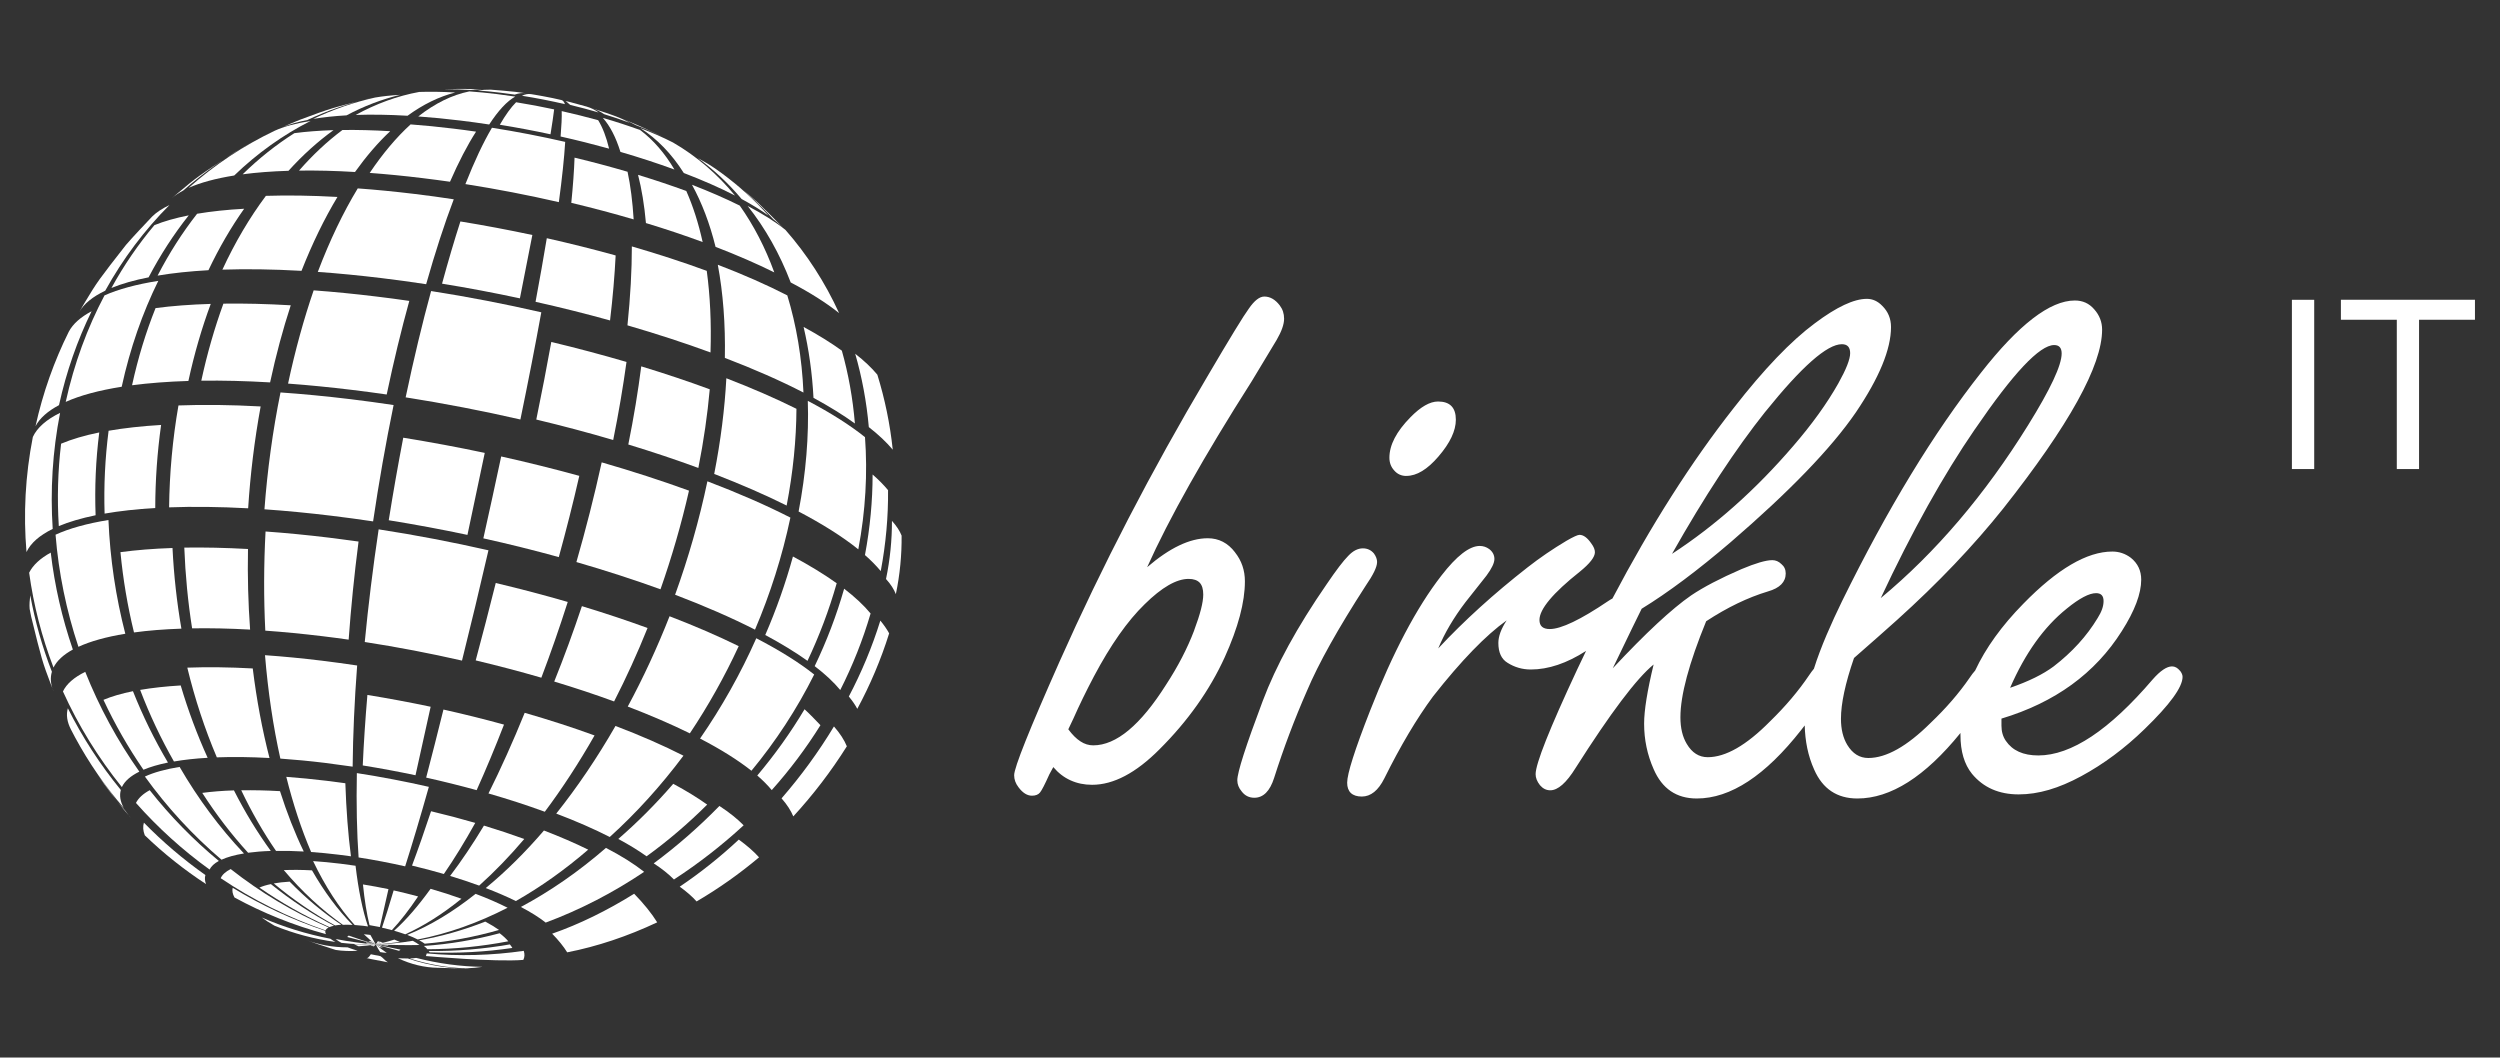 <?xml version="1.0" encoding="UTF-8"?>
<svg xmlns="http://www.w3.org/2000/svg" id="Layer_1" data-name="Layer 1" viewBox="0 0 500 211.5">
  <rect x="0" y="0" width="500" height="211.5" fill="#333333" stroke="none"/>
  <defs>
    <style>      .cls-1 {        fill: #fff;        stroke-width: 0px;      }    </style>
  </defs>
  <path class="cls-1" d="m97.15,177.61c2.19.84,4.21,1.71,6.02,2.6,4.99-2.83,9.84-6.29,14.47-10.28-2.66-1.31-5.63-2.59-8.85-3.83-3.75,4.37-7.65,8.23-11.63,11.5"></path>
  <path class="cls-1" d="m71.72,171.49c3.14.49,6.27,1.09,9.31,1.78,1.48-4.63,3.07-9.99,4.74-15.9-4.7-1.07-9.54-2-14.4-2.75-.12,6.21,0,11.9.35,16.88"></path>
  <path class="cls-1" d="m115.28,112.41c5.9,1.71,11.55,3.54,16.82,5.45,2.25-6.41,4.17-13.02,5.7-19.73-5.47-1.99-11.33-3.89-17.46-5.66-1.48,6.73-3.18,13.41-5.06,19.94m-94.36-9.69c3.01-.52,6.4-.9,10.13-1.12.01-5.52.4-11.08,1.17-16.61-3.87.23-7.38.62-10.5,1.16-.71,5.52-.97,11.07-.8,16.57Zm119.09,44.99c4.09,2.12,7.56,4.29,10.28,6.44,4.86-5.88,9.09-12.34,12.55-19.25-3.06-2.43-6.98-4.86-11.58-7.25-3.15,7.11-6.95,13.84-11.25,20.06Zm-29.16-11.4c4.17,1.26,8.18,2.59,11.97,3.98,2.41-4.7,4.65-9.61,6.69-14.69-4.16-1.52-8.56-2.98-13.13-4.37-1.73,5.18-3.58,10.22-5.53,15.07Zm45.47,23.37c1.1,1.25,1.87,2.46,2.34,3.6,3.98-4.33,7.57-9.02,10.71-14.02-.51-1.26-1.37-2.59-2.58-3.97-3.08,5.1-6.59,9.91-10.48,14.38Zm-32.66,8.11c2.14,1.15,4.03,2.31,5.66,3.47,4.27-3.09,8.32-6.56,12.12-10.34-1.95-1.39-4.22-2.78-6.79-4.16-3.45,3.99-7.13,7.68-10.99,11.03Zm-38.43-12.27c3.45.77,6.82,1.61,10.1,2.51,1.85-4.11,3.68-8.49,5.47-13.11-3.93-1.08-7.98-2.09-12.11-3.01-1.18,4.77-2.34,9.33-3.46,13.62Zm-50.44-3.22c2-.35,4.26-.6,6.74-.74-2.09-4.6-3.9-9.44-5.39-14.47-2.99.18-5.7.48-8.11.89,1.9,4.98,4.17,9.78,6.76,14.32Zm-10.41,5.11c.56-1.19,1.74-2.22,3.49-3.08-4.37-6.19-8.01-12.9-10.82-19.96-2.23,1.09-3.75,2.41-4.46,3.92,3.09,6.82,7.05,13.25,11.78,19.12Zm30.82,12.77c1.72-.03,3.57.01,5.55.12-1.79-3.7-3.37-7.74-4.75-12.07-2.76-.16-5.36-.21-7.75-.17,2.07,4.34,4.4,8.41,6.96,12.13Zm-10.9,1.76c1.15-.53,2.66-.95,4.49-1.25-4.87-5.14-9.19-10.97-12.87-17.31-2.82.46-5.16,1.1-6.94,1.93,4.42,6.13,9.56,11.74,15.32,16.63Zm34.53,14.21c.78.22,1.52.46,2.22.71,3.74-1.68,7.51-4.09,11.24-7.11-1.94-.7-4.01-1.37-6.17-1.99-2.48,3.43-4.92,6.26-7.29,8.38Zm-10.25-1.19c.58-.03,1.23-.02,1.94.02-2.98-3-5.7-6.68-8.12-10.91-2.05-.11-3.94-.12-5.64-.05,3.6,4.25,7.56,7.94,11.83,10.95Zm-3.47,1.11c.09-.22.31-.41.63-.57-7.07-3.05-13.64-7-19.6-11.69-1.01.51-1.69,1.12-2,1.83,6.39,4.3,13.42,7.83,20.97,10.44ZM114.07,20.99c1.94.47,3.83.97,5.66,1.51-.73-.53-1.52-.92-2.36-1.17-.99-.28-2.31-.64-3.3-.9l-.97-.24c.32.2.66.6.98.81Zm-18.54-2.9c1.48.11,3.04.26,4.65.46.93.11,1.86.24,2.78.37.77-.28,1.51-.37,2.24-.27-.64-.08-1.48-.2-2.11-.28-1.49-.16-3.48-.33-4.97-.44-.86-.01-1.72.04-2.58.16Zm41.23,16.51c3.78,1.45,7.23,2.96,10.24,4.51-3.54-4.31-7.7-7.89-12.4-10.61-1.93-.99-4.14-1.96-6.56-2.89,3.37,2.13,6.3,5.17,8.72,8.99Zm-24.64-7.3c3.31.74,6.55,1.56,9.7,2.43-.56-2.33-1.29-4.24-2.19-5.69-2.36-.65-4.8-1.26-7.29-1.82.04,1.24-.04,2.95-.22,5.09Zm46.02,29.19c3.86,2.02,7.13,4.09,9.68,6.13-2.79-6.11-6.4-11.71-10.73-16.64-1.99-1.6-4.55-3.21-7.56-4.79,3.52,4.43,6.42,9.57,8.61,15.3Zm-109.61-21.63c2.76-.36,5.82-.6,9.17-.7,2.83-3.13,5.84-5.85,9-8.13-2.86.09-5.47.29-7.82.6-3.65,2.31-7.12,5.07-10.35,8.23Zm25.41-.28c3.36.25,6.88.59,10.54,1.04,1.84.22,3.68.47,5.52.73,1.73-3.96,3.48-7.33,5.21-10.02-1.5-.22-3-.42-4.5-.6-2.99-.36-5.85-.65-8.59-.85-2.83,2.57-5.57,5.83-8.17,9.69Zm14.46,22.15c5.24.85,10.45,1.84,15.58,2.94.91-4.56,1.74-8.79,2.49-12.67-4.73-1.01-9.55-1.92-14.39-2.71-1.22,3.79-2.45,7.95-3.67,12.44Zm37.1,8.34c5.83,1.7,11.4,3.51,16.6,5.42.19-5.85-.07-11.32-.75-16.32-4.69-1.72-9.72-3.36-14.98-4.89,0,4.78-.29,10.06-.88,15.79Zm-93.97-9.95c3.03-.51,6.42-.87,10.16-1.08,2.12-4.47,4.51-8.57,7.14-12.29-3.46.19-6.61.53-9.41,1-2.94,3.75-5.59,7.89-7.9,12.37Zm128.19,47.18c4.76,2.5,8.8,5.04,11.94,7.57,1.46-7.71,1.87-15.24,1.34-22.44-3.01-2.42-6.88-4.86-11.44-7.26.23,7.01-.36,14.43-1.84,22.13ZM26.41,77.05c3.39-.44,7.15-.73,11.27-.86,1.18-5.46,2.69-10.61,4.47-15.41-4.03.12-7.72.4-11.04.84-1.93,4.81-3.51,9.97-4.7,15.43Zm31.21-.33c4.11.3,8.41.73,12.89,1.27,2.28.28,4.56.58,6.83.91,1.41-6.7,2.93-12.96,4.52-18.72-2.21-.32-4.42-.62-6.63-.88-4.34-.53-8.52-.94-12.5-1.23-1.96,5.72-3.69,11.96-5.12,18.66Zm20.13,27.33c5.29.85,10.56,1.83,15.74,2.93,1.15-5.42,2.31-10.9,3.46-16.4-5.36-1.14-10.82-2.15-16.3-3.04-1.06,5.51-2.03,11.04-2.9,16.5Z"></path>
  <path class="cls-1" d="m135.02,118.95c5.89,2.24,11.28,4.59,15.98,6.98,3.05-7.16,5.45-14.68,7.08-22.41-4.88-2.49-10.47-4.93-16.6-7.26-1.62,7.74-3.81,15.35-6.46,22.69m-82.13-17.09c4.28.3,8.78.73,13.48,1.3,2.75.33,5.5.71,8.25,1.12,1.14-7.71,2.51-15.53,4.1-23.27-2.86-.43-5.72-.82-8.59-1.17-4.89-.59-9.58-1.04-14.03-1.35-1.57,7.75-2.63,15.6-3.21,23.37Zm-41.13,3.36c2.04-.86,4.51-1.58,7.36-2.17-.2-5.49.03-11.03.73-16.56-2.96.6-5.51,1.36-7.63,2.25-.66,5.51-.8,11.02-.46,16.48Zm139.69,49.88c1.13.98,2.1,1.95,2.9,2.92,3.6-4.03,6.87-8.37,9.74-12.98-.93-.98-2.18-2.28-3.18-3.19-2.79,4.69-5.97,9.12-9.46,13.26Zm-78.51-26.7c6.57,1.01,13.1,2.27,19.46,3.72,1.77-7.07,3.54-14.48,5.29-22.06-7.17-1.63-14.55-3.05-21.96-4.19-1.15,7.69-2.08,15.26-2.78,22.54Zm-34.51-2.73c3.58-.06,7.46.02,11.59.25-.38-5.26-.53-10.65-.42-16.12-4.54-.25-8.8-.34-12.74-.28.21,5.47.73,10.88,1.56,16.14Zm-27.73,7.84c.68-1.37,1.98-2.57,3.87-3.6-2.15-6.26-3.65-12.77-4.42-19.39-2.1,1.15-3.56,2.5-4.32,4.02.89,6.52,2.54,12.88,4.87,18.97Zm125.25,43.83c1.37.99,2.51,1.98,3.37,2.95,4.42-2.59,8.6-5.55,12.49-8.82-1.04-1.17-2.4-2.35-4.05-3.55-3.69,3.45-7.65,6.61-11.82,9.42Zm-24.7-14.62c3.95,1.5,7.55,3.07,10.7,4.68,5.3-4.79,10.25-10.26,14.74-16.26-4-2.04-8.57-4.04-13.59-5.95-3.66,6.37-7.65,12.26-11.85,17.53Zm-55.18-11c2.83.2,5.81.48,8.93.86,1.84.23,3.68.48,5.53.75.06-6.29.36-13.09.9-20.23-2.35-.35-4.7-.67-7.04-.96-3.97-.48-7.78-.85-11.39-1.1.6,7.27,1.63,14.22,3.07,20.68Zm-27.38,2.23c1.36-.57,3-1.05,4.9-1.44-2.68-4.52-5.03-9.3-7-14.27-2.28.46-4.26,1.04-5.9,1.73,2.28,4.88,4.96,9.56,8,13.98Zm-3.47,8.4c-2.05-2.36-3.95-4.84-5.69-7.42,1.52,2.08,3.52,4.85,5.13,6.86l1.52,1.79c-.11-.12-.21-.24-.31-.35-.24-.29-.46-.58-.65-.86Zm85.22,24.4c1.25,1.28,2.27,2.54,3,3.72,6.02-1.18,12.07-3.21,18-6-1.13-1.82-2.69-3.75-4.61-5.72-5.45,3.39-10.96,6.09-16.4,7.99Zm-28.03-13.63c2.18.52,4.31,1.08,6.36,1.68,2.1-3.05,4.2-6.47,6.28-10.22-2.86-.83-5.81-1.61-8.84-2.33-1.31,3.95-2.58,7.59-3.81,10.87Zm-32.79-2.57c1.36-.18,2.88-.31,4.54-.36-2.7-3.71-5.17-7.77-7.37-12.11-2.32.07-4.44.25-6.34.5,2.76,4.3,5.83,8.31,9.17,11.97Zm-7.71,3.36c.33-.65.95-1.23,1.86-1.72-5.1-4.21-9.74-8.97-13.83-14.15-1.34.73-2.26,1.58-2.75,2.55,4.37,4.93,9.3,9.41,14.72,13.32Zm60.74,19.2c-.06,0-.12.01-.18.02l.3-.04s-.08.01-.12.02Zm-17.86-3.91c.29.22.52.44.7.65,5.46-.02,10.87-.57,16.17-1.59-.44-.53-1.02-1.07-1.73-1.61-4.97,1.33-10.04,2.19-15.14,2.54Zm-3.35-2.22c.78.3,1.49.6,2.11.92,6.07-1.18,12.11-3.34,17.97-6.35-1.89-.95-4.04-1.89-6.4-2.78-4.51,3.59-9.11,6.38-13.68,8.21Zm-7.54-1.95c.7.11,1.39.24,2.07.38.48-2.09,1.06-4.64,1.72-7.58-1.68-.35-3.39-.67-5.1-.94.31,3.12.75,5.86,1.31,8.14Zm-6.89.06c.37-.06.78-.11,1.24-.14-3.66-2.44-7.11-5.34-10.32-8.62-1.18.07-2.24.19-3.18.36,3.84,3.21,7.94,6.03,12.27,8.4Zm-1.81,1.74c-.14-.24-.18-.47-.12-.66-6.6-2.2-12.81-5.11-18.54-8.61-.15.58-.03,1.24.36,1.94,5.66,3.09,11.78,5.57,18.3,7.33Zm6.33,3.32c-.71-.21-1.39-.44-2.02-.68-2.96,0-5.74-.51-8.3-1.49l2.14.78c1.13.38,2.65.87,3.79,1.23,1.3.22,3.08.27,4.39.16Zm10.05,1.54c-.61.01-1.27,0-1.99-.05,2.62,1.25,5.29,1.87,7.95,1.92,1.4.05,3.27.11,4.67.13.85.02,1.66.02,2.44,0-4.31.14-8.7-.51-13.07-1.99Zm-6.44-2.8l1.14.18s-.02-.03-.03-.05c-.37-.04-.74-.08-1.1-.13.38.21.77.41,1.15.6.09,0,.18,0,.25-.02-.47-.19-.94-.38-1.4-.59-.6-.06-1.2-.12-1.8-.19-.02-.02-.04-.04-.06-.06-.01-.02-.03-.04-.04-.06.63.11,1.26.21,1.89.3.26.2.53.4.79.59.11,0,.21.01.3.01-.37-.19-.73-.4-1.09-.6,1.61-.08,3.22-.25,4.83-.48-.33-.16-.7-.32-1.1-.47-1.25.4-2.49.71-3.73.96-1.47.05-2.93.03-4.35-.04.28.14.59.28.93.42,1.12-.07,2.26-.19,3.42-.38-.5-.2-.99-.42-1.49-.64.07,0,.15-.02.25-.02.41.23.82.45,1.24.66-.24.11-.47.22-.7.31.11.04.22.06.33.09.12-.13.24-.26.37-.4.86.1,1.71.19,2.56.27-.03-.04-.07-.08-.11-.11-.82-.04-1.64-.1-2.45-.17-.36.07-.71.13-1.06.19.09.04.19.07.3.1.25-.09.5-.19.76-.29-.4-.21-.79-.43-1.18-.66.09,0,.2,0,.3,0,.29.23.58.44.88.65.47-.11.94-.23,1.41-.37-.14-.05-.28-.1-.43-.14-.33.19-.66.35-.98.52-1.82-.53-3.62-1.11-5.39-1.75-.14.08-.24.18-.3.28l5.69,1.47Zm0,0l4.65,1.27c.14-.07.25-.14.31-.23l-3.82-.79s0-.03,0-.05c-.38-.06-.76-.13-1.14-.19M120.84,22.84c1.8.55,3.52,1.14,5.14,1.74-.93-.52-1.89-.97-2.88-1.34l-1.55-.56c-.97-.33-2.28-.76-3.26-1.07.9.28,1.75.69,2.55,1.23Zm6.31,2.18c1.94.75,3.72,1.53,5.31,2.33-.16-.08-.31-.16-.47-.24l-.76-.38q-3.44-1.62-5.27-2.37l-1.57-.63c.95.37,1.87.8,2.77,1.29Zm-38.17-7.16c1.61-.02,3.35.03,5.19.14.75-.09,1.51-.14,2.27-.15-3.55-.08-4.19-.1-7.41,0-.02,0-.04,0-.05,0Zm65.64,25.96c.97.76,1.81,1.51,2.52,2.26-5.43-5.51-5.76-5.84-9.94-9.25l-.59-.47c2.88,2.26,5.56,4.75,8.01,7.46Zm-6.3-4.02c2.04,1.1,3.85,2.22,5.39,3.33-2.82-3.13-5.95-5.97-9.34-8.47l-1.13-.81c-1.08-.75-2.31-1.5-3.69-2.25,3.22,2.34,6.16,5.09,8.77,8.2Zm-48.36-14.85c3.41.55,6.8,1.19,10.14,1.91.34-2.11.59-3.78.73-4.98-2.51-.54-5.05-1.02-7.61-1.43-1.03,1.03-2.12,2.54-3.25,4.5Zm-28.82-1.96c3.14-.11,6.61-.06,10.37.16,3.1-2.26,6.3-3.83,9.54-4.65-2.61-.15-5.03-.18-7.21-.11-4.37.8-8.63,2.36-12.7,4.6Zm71.97,26.38c4.28,1.65,8.22,3.36,11.75,5.11-1.8-4.94-4.12-9.42-6.91-13.36-2.86-1.42-6.07-2.82-9.55-4.16,1.97,3.59,3.56,7.75,4.71,12.41Zm-50.03-12.55c6.31.99,12.59,2.21,18.69,3.61.65-4.8,1.07-8.85,1.27-12.05-4.78-1.1-9.7-2.05-14.65-2.83-1.72,2.91-3.51,6.7-5.31,11.27Zm-33.28-2.7c3.47-.05,7.21.04,11.2.28,2.25-3.14,4.6-5.88,7.04-8.16-3.4-.2-6.59-.28-9.55-.24-3.05,2.28-5.95,4.99-8.69,8.13Zm113.95,51.29c1.95,1.52,3.56,3.04,4.8,4.53-.54-5.16-1.59-10.18-3.08-15-1.14-1.38-2.63-2.79-4.43-4.19,1.35,4.68,2.27,9.58,2.72,14.65Zm-28.78-13.83c5.81,2.22,11.11,4.55,15.72,6.93-.3-6.95-1.41-13.47-3.23-19.43-4.08-2.1-8.76-4.16-13.9-6.13,1.05,5.62,1.54,11.87,1.41,18.63Zm-122.67-13.99c2.07-.85,4.55-1.56,7.42-2.12,2.35-4.49,5.04-8.63,8.03-12.4-2.66.53-4.95,1.18-6.87,1.96-3.22,3.83-6.1,8.02-8.59,12.56Zm84.96,26.32c5.27,1.26,10.42,2.63,15.38,4.09,1.1-5.45,1.98-10.66,2.66-15.61-4.85-1.42-9.89-2.76-15.04-4-.88,4.89-1.88,10.07-3,15.51Zm-67-7.77c4.26-.06,8.86.05,13.76.34,1.17-5.46,2.56-10.61,4.13-15.42-4.8-.28-9.3-.39-13.47-.33-1.75,4.81-3.24,9.95-4.42,15.41Zm-33.16,9.1c.85-1.6,2.44-3.01,4.7-4.21,1.47-6.7,3.68-12.99,6.52-18.78-2.2,1.17-3.74,2.53-4.56,4.09-2.93,5.88-5.18,12.2-6.66,18.91Zm170.11,30.57c.95,1.06,1.6,2.07,1.96,3.02.82-3.93,1.19-7.85,1.15-11.71-.36-.93-1-1.91-1.93-2.95.01,3.81-.37,7.71-1.19,11.64Zm-14.27,17.42c2.09,1.6,3.81,3.2,5.11,4.78,2.47-4.87,4.51-9.99,6.07-15.31-1.35-1.64-3.13-3.29-5.29-4.96-1.53,5.35-3.51,10.53-5.89,15.48Z"></path>
  <path class="cls-1" d="m76.09,191.23c-.65-.11-1.29-.24-1.92-.38-.36.57-.64.82-.86.77l1.04.22c.97.19,2.26.44,3.23.62-.52-.26-.99-.94-1.49-1.23"></path>
  <path class="cls-1" d="m83.24,191.58c-.39.06-.82.1-1.29.12,3.75,1.2,7.51,1.85,11.22,1.97,1.22-.05,2.34-.15,3.33-.3-4.37-.06-8.8-.65-13.26-1.79Z"></path>
  <path class="cls-1" d="m10.65,138.14c-.54-1.36-.62-2.62-.27-3.79-1.92-4.93-3.37-10.05-4.33-15.29-.11.81-.2,1.92-.12,2.73l.3,1.52c2.15,8.76,2.2,8.93,3.99,13.68l.35.91c.03.08.06.15.09.23Z"></path>
  <path class="cls-1" d="m67.08,188.39c-.38-.21-.71-.42-1-.64-4.84-.94-9.43-2.37-13.74-4.25.73.54,1.59,1.09,2.56,1.64,3.81,1.55,7.87,2.65,12.17,3.25Z"></path>
  <path class="cls-1" d="m15.69,129.36c2.41-1.11,5.56-1.99,9.37-2.61-1.9-7.36-3.05-15.01-3.37-22.75-4.3.7-7.86,1.69-10.58,2.94.61,7.66,2.17,15.19,4.57,22.41Z"></path>
  <path class="cls-1" d="m62.65,23.78c1.98-.33,4.21-.57,6.66-.71,3.45-1.84,7.05-3.21,10.73-4.1-1.85.1-3.53.28-5.03.54-4.26.95-8.4,2.38-12.36,4.27Z"></path>
  <path class="cls-1" d="m37.73,37.57c2.35-1.05,5.42-1.88,9.11-2.47,4.65-4.48,9.79-8.14,15.28-10.91-2.9.46-5.3,1.11-7.14,1.94-6.24,2.97-12.04,6.81-17.25,11.44Z"></path>
  <path class="cls-1" d="m107.11,60.36c5.09,1.14,10.07,2.39,14.9,3.73.55-4.64.92-8.99,1.12-13-4.46-1.24-9.07-2.39-13.77-3.45-.65,3.9-1.4,8.15-2.25,12.72Z"></path>
  <path class="cls-1" d="m81.13,79.47c7.75,1.22,15.46,2.71,22.95,4.43,1.59-7.7,2.99-14.88,4.18-21.44-7.19-1.65-14.59-3.09-22.04-4.25-1.76,6.45-3.47,13.57-5.09,21.26Z"></path>
  <path class="cls-1" d="m153.05,127c3.19,1.71,6.03,3.44,8.45,5.17,2.35-4.97,4.32-10.16,5.84-15.52-2.51-1.79-5.44-3.58-8.75-5.35-1.48,5.38-3.34,10.63-5.54,15.7Z"></path>
  <path class="cls-1" d="m96.67,107.67c5.15,1.14,10.19,2.4,15.09,3.75,1.47-5.34,2.85-10.77,4.1-16.25-5.06-1.39-10.29-2.69-15.62-3.88-1.17,5.49-2.36,10.97-3.57,16.38Z"></path>
  <path class="cls-1" d="m33.82,101.47c4.79-.18,10.08-.12,15.81.19.43-6.77,1.26-13.6,2.5-20.37-5.96-.33-11.46-.39-16.44-.2-1.18,6.77-1.79,13.6-1.87,20.38Z"></path>
  <path class="cls-1" d="m5.3,110.41c.83-1.79,2.61-3.34,5.24-4.63-.5-7.68-.04-15.47,1.48-23.21-2.74,1.34-4.59,2.96-5.45,4.82-1.52,7.74-1.91,15.47-1.27,23.02Z"></path>
  <path class="cls-1" d="m169.77,139.31c.7.84,1.26,1.66,1.69,2.46,2.57-4.78,4.72-9.82,6.37-15.1-.45-.82-1.04-1.67-1.76-2.55-1.64,5.29-3.77,10.36-6.31,15.19Z"></path>
  <path class="cls-1" d="m95.14,132.08c4.49,1.07,8.89,2.23,13.13,3.46,1.85-4.87,3.62-9.95,5.28-15.15-4.65-1.35-9.47-2.62-14.4-3.79-1.32,5.29-2.66,10.47-4.01,15.48Z"></path>
  <path class="cls-1" d="m125.55,141.31c4.52,1.73,8.69,3.53,12.42,5.36,3.65-5.47,6.94-11.31,9.77-17.44-4.15-2.04-8.8-4.05-13.83-5.98-2.47,6.29-5.28,12.34-8.36,18.06Z"></path>
  <path class="cls-1" d="m26.8,126.49c2.84-.39,6.01-.64,9.48-.76-.91-5.26-1.51-10.67-1.78-16.13-3.81.13-7.29.41-10.41.83.52,5.45,1.43,10.82,2.71,16.06Z"></path>
  <path class="cls-1" d="m53.07,126.13c3.63.26,7.45.63,11.43,1.11,1.74.21,3.49.44,5.23.69.46-6.36,1.12-12.94,1.98-19.62-1.95-.27-3.89-.53-5.84-.77-4.44-.54-8.7-.95-12.76-1.24-.36,6.74-.37,13.38-.05,19.83Z"></path>
  <path class="cls-1" d="m130.74,172.67c1.64,1.07,3,2.15,4.05,3.23,4.96-3.23,9.62-6.86,13.94-10.84-1.26-1.29-2.89-2.59-4.85-3.87-4.07,4.18-8.47,8.02-13.13,11.48Z"></path>
  <path class="cls-1" d="m72.56,153.09c3.54.57,7.08,1.23,10.54,1.96.97-4.32,1.98-8.91,3.03-13.7-4.16-.88-8.4-1.67-12.65-2.36-.42,4.91-.73,9.64-.93,14.1Z"></path>
  <path class="cls-1" d="m97.69,158.69c3.96,1.14,7.74,2.37,11.27,3.66,3.49-4.66,6.82-9.77,9.95-15.26-4.38-1.6-9.07-3.11-13.97-4.53-2.33,5.75-4.77,11.16-7.25,16.14Z"></path>
  <path class="cls-1" d="m43.38,151.47c3.18-.12,6.7-.08,10.52.13-1.45-5.63-2.58-11.64-3.35-17.91-4.75-.26-9.13-.31-13.09-.16,1.52,6.28,3.51,12.3,5.91,17.95Z"></path>
  <path class="cls-1" d="m24.75,161.58c-.71-1.3-.89-2.5-.58-3.58-4.14-5.06-7.7-10.54-10.6-16.35-.37,1.3-.17,2.73.64,4.29l.82,1.56c2.72,5.03,5.97,9.75,9.72,14.08Z"></path>
  <path class="cls-1" d="m104.16,181.39c1.98,1.03,3.66,2.08,4.98,3.13,6.88-2.56,13.49-5.98,19.69-10.15-2.02-1.6-4.6-3.22-7.64-4.79-5.39,4.68-11.11,8.66-17.03,11.82Z"></path>
  <path class="cls-1" d="m90.03,175.19c2.02.61,3.96,1.26,5.8,1.93,3.06-2.73,6.08-5.86,9.02-9.32-2.55-.93-5.25-1.83-8.06-2.68-2.23,3.7-4.5,7.08-6.77,10.07Z"></path>
  <path class="cls-1" d="m62.21,170.4c1.73.12,3.55.3,5.45.53.84.1,1.68.21,2.53.33-.57-4.38-.94-9.29-1.12-14.61-1.25-.18-2.49-.34-3.74-.49-2.81-.34-5.51-.6-8.07-.79,1.36,5.45,3.02,10.5,4.96,15.02Z"></path>
  <path class="cls-1" d="m41.21,176.82c-.26-.65-.29-1.26-.13-1.81-4.44-3.14-8.56-6.65-12.3-10.48-.23.78-.18,1.62.18,2.53,3.73,3.6,7.83,6.87,12.25,9.76Z"></path>
  <path class="cls-1" d="m83.83,188.06c.42.22.8.45,1.12.68,5.01-.42,9.98-1.35,14.86-2.75-.8-.56-1.72-1.12-2.76-1.67-4.35,1.71-8.77,2.97-13.22,3.74Z"></path>
  <path class="cls-1" d="m76.39,185.53c.68.15,1.34.31,1.99.49,1.7-1.8,3.45-4.06,5.24-6.73-1.59-.43-3.22-.84-4.89-1.21-.86,2.9-1.64,5.41-2.33,7.45Z"></path>
  <path class="cls-1" d="m70.93,185c.54.04,1.12.09,1.72.16.32.04.63.08.95.13-1.09-3.21-1.92-7.31-2.49-12.14-1.01-.15-2.01-.28-3.02-.41-1.91-.23-3.74-.41-5.47-.52,2.41,5.03,5.19,9.35,8.31,12.78Z"></path>
  <path class="cls-1" d="m65.9,185.42c.25-.11.55-.2.9-.27-4.45-2.34-8.67-5.14-12.62-8.33-.89.18-1.67.42-2.3.7,4.4,3.05,9.09,5.7,14.02,7.9Z"></path>
  <path class="cls-1" d="m85.76,190.21c.05.07.13.18.18.26,5.58.22,11.11-.08,16.53-.88-.13-.23-.29-.46-.5-.71-5.31.93-10.74,1.38-16.21,1.32Z"></path>
  <path class="cls-1" d="m85.35,190.68c6.52.6,13.03.41,19.4-.51.22.67.18,1.28-.09,1.81-5.62.47-19.48-.77-19.48-.77l.17-.53Z"></path>
  <path class="cls-1" d="m75.16,188.91c-2.74-.23-5.42-.6-8.03-1.11.3.26.69.52,1.15.77,2.23.25,4.52.37,6.87.34l-1.07-1.92c-.13-.02-.25-.03-.37-.05-.33-.04-.64-.07-.94-.09.77.74,1.56,1.43,2.38,2.06-.64-.13-1.28-.28-1.91-.43,0,.03,0,.06.01.1.63.12,1.26.22,1.9.32,2.62.07,6.12.18,8.74.1-.35-.28-.81-.56-1.34-.84-2.47.41-4.94.66-7.4.74Z"></path>
  <path class="cls-1" d="m104.38,19.15c2.91.46,5.8,1.03,8.61,1.68-.18-.48-.41-.76-.7-.82l-1.74-.39q-2.39-.48-3.6-.67l-.72-.12c-.6-.1-1.22.02-1.86.33Z"></path>
  <path class="cls-1" d="m124.09,30.38c3.79,1.1,7.42,2.29,10.8,3.53-1.93-3.26-4.23-5.92-6.86-7.9-2.34-.85-4.84-1.67-7.46-2.43,1.43,1.59,2.61,3.88,3.52,6.81Z"></path>
  <path class="cls-1" d="m83.63,23.29c2.68.19,5.51.46,8.45.82,1.92.23,3.84.5,5.76.79,1.81-2.78,3.56-4.68,5.21-5.58-1.24-.19-2.48-.36-3.72-.51-1.9-.23-3.73-.41-5.46-.53-3.46.7-6.9,2.4-10.23,5.02Z"></path>
  <path class="cls-1" d="m56.61,25.39c1.35-.55,2.98-1.02,4.86-1.39,4.05-1.91,8.29-3.36,12.65-4.33-.16.03-.33.07-.49.1-6.98,1.75-7.4,1.85-13.54,4.14l-1.1.45c-.8.33-1.6.67-2.38,1.03Z"></path>
  <path class="cls-1" d="m129.18,44.61c3.96,1.2,7.76,2.47,11.35,3.8-.83-3.75-1.92-7.17-3.27-10.21-3.05-1.12-6.29-2.2-9.65-3.23.73,2.83,1.26,6.06,1.58,9.65Z"></path>
  <path class="cls-1" d="m114.27,40.57c4.27,1.02,8.44,2.13,12.46,3.31-.22-3.55-.62-6.74-1.22-9.53-3.42-1-6.97-1.95-10.6-2.82-.09,2.61-.31,5.64-.65,9.04Z"></path>
  <path class="cls-1" d="m36.64,38.11c4.29-3.78,8.98-7.06,13.98-9.77l-3.73,2.13c-7.05,4.62-7.47,4.9-11.65,8.42l-.86.74c.62-.54,1.38-1.05,2.26-1.52Z"></path>
  <path class="cls-1" d="m162.7,79.57c3.13,1.7,5.91,3.41,8.28,5.13-.42-5.05-1.3-9.93-2.61-14.57-2.19-1.58-4.75-3.17-7.65-4.74,1.05,4.49,1.72,9.23,1.98,14.18Z"></path>
  <path class="cls-1" d="m63.55,54.38c4.08.29,8.37.71,12.84,1.25,2.94.36,5.89.76,8.84,1.21,1.8-6.36,3.65-12.06,5.52-16.98-2.61-.4-5.22-.76-7.83-1.07-3.96-.48-7.76-.85-11.37-1.11-2.91,4.8-5.6,10.4-7.99,16.7Z"></path>
  <path class="cls-1" d="m44.47,53.93c4.79-.16,10.09-.09,15.83.24,2.16-5.48,4.57-10.43,7.19-14.78-5.19-.29-9.97-.36-14.31-.22-3.24,4.34-6.17,9.28-8.7,14.76Z"></path>
  <path class="cls-1" d="m21.05,58.13c3.54-6.4,7.87-12.14,12.84-17.12-1.43.68-2.6,1.45-3.46,2.3-1.58,1.69-3.73,3.92-5.24,5.68-5.46,6.99-5.68,7.26-8.3,11.62l-1.05,1.8c.93-1.64,2.69-3.07,5.21-4.27Z"></path>
  <path class="cls-1" d="m172.99,111.01c1.22,1.07,2.28,2.15,3.16,3.21,1.03-5.48,1.51-10.89,1.46-16.19-.86-1.04-1.89-2.08-3.09-3.13,0,5.25-.5,10.64-1.53,16.12Z"></path>
  <path class="cls-1" d="m125.66,88.9c4.89,1.49,9.58,3.06,14.01,4.69,1.08-5.46,1.83-10.71,2.28-15.73-4.33-1.6-8.92-3.13-13.7-4.59-.63,4.96-1.49,10.18-2.59,15.63Z"></path>
  <path class="cls-1" d="m142.84,94.79c5.28,2.04,10.15,4.15,14.49,6.32,1.29-6.7,1.93-13.19,1.96-19.35-4.2-2.09-8.91-4.14-14.02-6.11-.32,6.05-1.12,12.46-2.43,19.15Z"></path>
  <path class="cls-1" d="m13.14,80.38c2.89-1.3,6.66-2.31,11.2-3.03,1.68-7.69,4.16-14.78,7.32-21.18-4.36.69-7.98,1.67-10.76,2.91-3.43,6.48-6.07,13.61-7.76,21.31Z"></path>
  <path class="cls-1" d="m75.16,188.91c.29-.17.59-.35.89-.54-.16-.05-.31-.09-.48-.12-.14.23-.28.45-.41.66.28.57.58,1.07.88,1.51.2.04.41.06.62.09.24.03.48.05.7.07-.74-.49-1.48-1.05-2.2-1.67Z"></path>
  <path class="cls-1" d="m247.01,110.47c-1.43-1.88-3.25-2.82-5.46-2.82-3.59,0-7.63,1.93-12.12,5.79,4.38-9.76,11.35-22.15,20.9-37.16,3.11-5.15,4.78-7.91,4.99-8.28,1-1.72,1.5-3.14,1.5-4.26,0-1.02-.29-1.9-.87-2.66-.9-1.18-1.93-1.77-3.09-1.77-.95,0-1.98.8-3.09,2.41-1,1.34-3.77,5.87-8.31,13.6-11.19,18.88-21.03,37.86-29.53,56.95-6.07,13.67-9.1,21.26-9.1,22.77,0,.86.29,1.66.87,2.41.84,1.13,1.74,1.69,2.69,1.69.74,0,1.28-.22,1.62-.65.35-.43.97-1.63,1.86-3.62.11-.21.37-.7.79-1.45,1,1.18,2.15,2.07,3.45,2.65,1.29.59,2.73.89,4.31.89,4.28,0,8.76-2.36,13.46-7.08,5.7-5.68,10.05-11.83,13.06-18.42,2.69-5.95,4.04-11.02,4.04-15.2,0-2.2-.66-4.13-1.98-5.79m28.42,1.97c0-.58-.21-1.16-.63-1.74-.58-.69-1.32-1.03-2.22-1.03-1,0-1.98.5-2.93,1.51-.95.95-2.38,2.82-4.28,5.62-5.91,8.55-10.18,16.36-12.83,23.43-3.38,8.97-5.07,14.25-5.07,15.83,0,.79.29,1.53.87,2.22.63.84,1.48,1.27,2.53,1.27,1.8,0,3.12-1.32,3.96-3.96,1.9-5.97,4.09-11.77,6.57-17.42,2.32-5.49,6.23-12.48,11.72-20.98,1.53-2.22,2.3-3.8,2.3-4.75Zm160.57,21.71c-.48-.58-1-.87-1.58-.87-1.06,0-2.35.87-3.88,2.61-8.66,10.13-16.28,15.2-22.88,15.2-3.01,0-5.17-.98-6.49-2.93-.58-.84-.87-1.85-.87-3.01v-1.43c10.71-3.22,18.74-9.05,24.07-17.5,2.59-4.06,3.88-7.49,3.88-10.29,0-1.8-.69-3.25-2.06-4.36-1.11-.84-2.35-1.26-3.72-1.26-5.07,0-11.01,3.48-17.81,10.45-4.32,4.4-7.52,8.85-9.62,13.35-.36.4-.73.88-1.1,1.44-2.11,3.07-4.72,6.09-7.84,9.06-4.7,4.66-8.84,6.99-12.43,6.99-1.74,0-3.14-.87-4.2-2.61-.84-1.39-1.27-3.12-1.27-5.23,0-3.05.87-7.12,2.61-12.16,3.62-3.17,6.5-5.71,8.61-7.61,8.23-7.42,15.3-14.85,21.22-22.27,13.19-16.69,19.79-28.62,19.79-35.79,0-1.54-.53-2.89-1.58-4.07-1.01-1.18-2.3-1.76-3.88-1.76-4.96,0-11.22,4.81-18.76,14.44-9.45,11.98-18.71,27.21-27.79,45.69-2.11,4.34-4.27,9.18-5.63,13.52-.32.38-.64.82-.97,1.31-2.11,3.13-4.72,6.22-7.84,9.25-4.7,4.75-8.84,7.13-12.43,7.13-1.74,0-3.14-.88-4.19-2.66-.85-1.41-1.27-3.18-1.27-5.33,0-4.39,1.71-10.79,5.15-19.2,4.22-2.77,8.34-4.75,12.35-5.96,2.38-.68,3.56-1.88,3.56-3.6,0-.78-.29-1.41-.87-1.88-.53-.52-1.14-.78-1.82-.78-1.26,0-3.32.6-6.17,1.8-4.22,1.83-7.57,3.58-10.05,5.25-3.85,2.66-9.08,7.52-15.68,14.58,3.17-6.58,5.09-10.55,5.78-11.91,5.28-3.24,11.22-7.68,17.81-13.32,11.77-10.14,20.11-18.78,25.02-25.94,4.7-6.95,7.04-12.64,7.04-17.08,0-1.67-.58-3.08-1.74-4.23-.9-.94-1.93-1.41-3.09-1.41-2.59,0-6.04,1.62-10.37,4.86-4.8,3.55-10.21,9.2-16.23,16.93-8.5,10.8-16.59,23.52-24.29,38.15-.26.13-.53.29-.81.48-5.54,3.75-9.45,5.62-11.72,5.62-1.37,0-2.06-.6-2.06-1.82,0-2.16,2.69-5.38,8.08-9.66,2.01-1.63,3.01-2.93,3.01-3.88,0-.53-.24-1.11-.71-1.74-.79-1.16-1.58-1.74-2.37-1.74-.37,0-1.24.4-2.61,1.19-2.75,1.64-5.33,3.4-7.76,5.3-6.76,5.28-12.72,10.69-17.89,16.23,1.27-3.06,3.09-6.15,5.46-9.26,2.59-3.27,3.99-5.04,4.2-5.31,1.05-1.42,1.58-2.53,1.58-3.32s-.35-1.45-1.03-1.98c-.58-.42-1.21-.63-1.9-.63-2.06,0-4.62,1.98-7.68,5.94-4.96,6.39-9.71,15.39-14.25,27-3.06,7.81-4.59,12.62-4.59,14.41s.98,2.77,2.93,2.77c1.79,0,3.3-1.21,4.51-3.64,3.22-6.49,6.46-11.95,9.74-16.39,5.65-7.18,10.56-12.24,14.72-15.2-1.11,1.69-1.66,3.19-1.66,4.51,0,1.9.61,3.22,1.82,3.96,1.42.9,2.98,1.35,4.67,1.35,3.51,0,7.2-1.24,11.05-3.72-.6,1.23-1.19,2.48-1.78,3.73-5.54,11.86-8.31,18.84-8.31,20.93,0,.73.29,1.46.87,2.2.58.68,1.27,1.02,2.06,1.02,1.53,0,3.22-1.49,5.07-4.47,6.97-10.97,12.16-17.87,15.6-20.69-1.26,5.22-1.9,9.17-1.9,11.83,0,3.19.63,6.22,1.9,9.09,1.69,3.92,4.57,5.88,8.63,5.88,6.76,0,13.72-4.57,20.9-13.72.24-.3.47-.6.69-.89.08,3.1.64,6.05,1.9,8.85,1.69,3.84,4.57,5.76,8.63,5.76,6.67,0,13.54-4.37,20.62-13.1,0,.14,0,.27,0,.4,0,3.28.77,5.86,2.3,7.76,2.27,2.75,5.39,4.12,9.34,4.12s8.02-1.21,12.51-3.64c4.49-2.43,8.71-5.57,12.67-9.42,5.07-4.91,7.6-8.39,7.6-10.45,0-.37-.16-.76-.48-1.19Zm-22.64-12.43c2.53-2.06,4.49-3.09,5.86-3.09,1,0,1.5.52,1.5,1.58s-.39,2.14-1.19,3.41c-2.16,3.59-5.09,6.81-8.79,9.66-2.11,1.58-5.02,3.01-8.71,4.28,3.01-6.91,6.78-12.19,11.32-15.83Zm-18.35-35.89c7.65-11.21,12.93-16.82,15.83-16.82,1,0,1.5.56,1.5,1.69,0,2.35-2.24,7.14-6.73,14.36-8.65,13.93-18.47,25.45-29.45,34.56,6.23-13.31,12.51-24.58,18.84-33.79Zm-41.91-3.51c7.23-8.98,12.32-13.48,15.28-13.48,1.11,0,1.66.6,1.66,1.8s-.79,3.21-2.37,6.04c-2.27,4.02-5.28,8.2-9.03,12.54-7.5,8.73-15.57,15.91-24.23,21.55,6.49-11.49,12.72-20.97,18.68-28.45Zm-71.81,12.86c2.06,0,4.19-1.29,6.41-3.88,2.32-2.69,3.48-5.15,3.48-7.36,0-2.43-1.19-3.64-3.56-3.64-1.64,0-3.48,1.06-5.54,3.17-2.8,2.85-4.19,5.54-4.19,8.07,0,1.01.32,1.85.95,2.54.63.74,1.45,1.11,2.45,1.11Zm-42.44,30.89c-1.37,3.6-3.24,7.21-5.62,10.86-5.12,8.1-9.98,12.14-14.57,12.14-.9,0-1.76-.26-2.57-.8-.82-.53-1.63-1.34-2.42-2.41l1.03-2.17c1.16-2.63,2.53-5.44,4.11-8.44,3.33-6.27,6.7-11.07,10.13-14.4,3.43-3.38,6.36-5.07,8.79-5.07,1,0,1.74.26,2.22.76.48.51.71,1.3.71,2.37,0,1.56-.61,3.94-1.82,7.16Z"></path>
  <path class="cls-1" d="m479.36,93.81v-29.86h-11.18v-4h26.81v4h-11.18v29.86h-4.46Zm-20.98-33.85h4.46v33.85h-4.46v-33.85Z"></path>
</svg>
